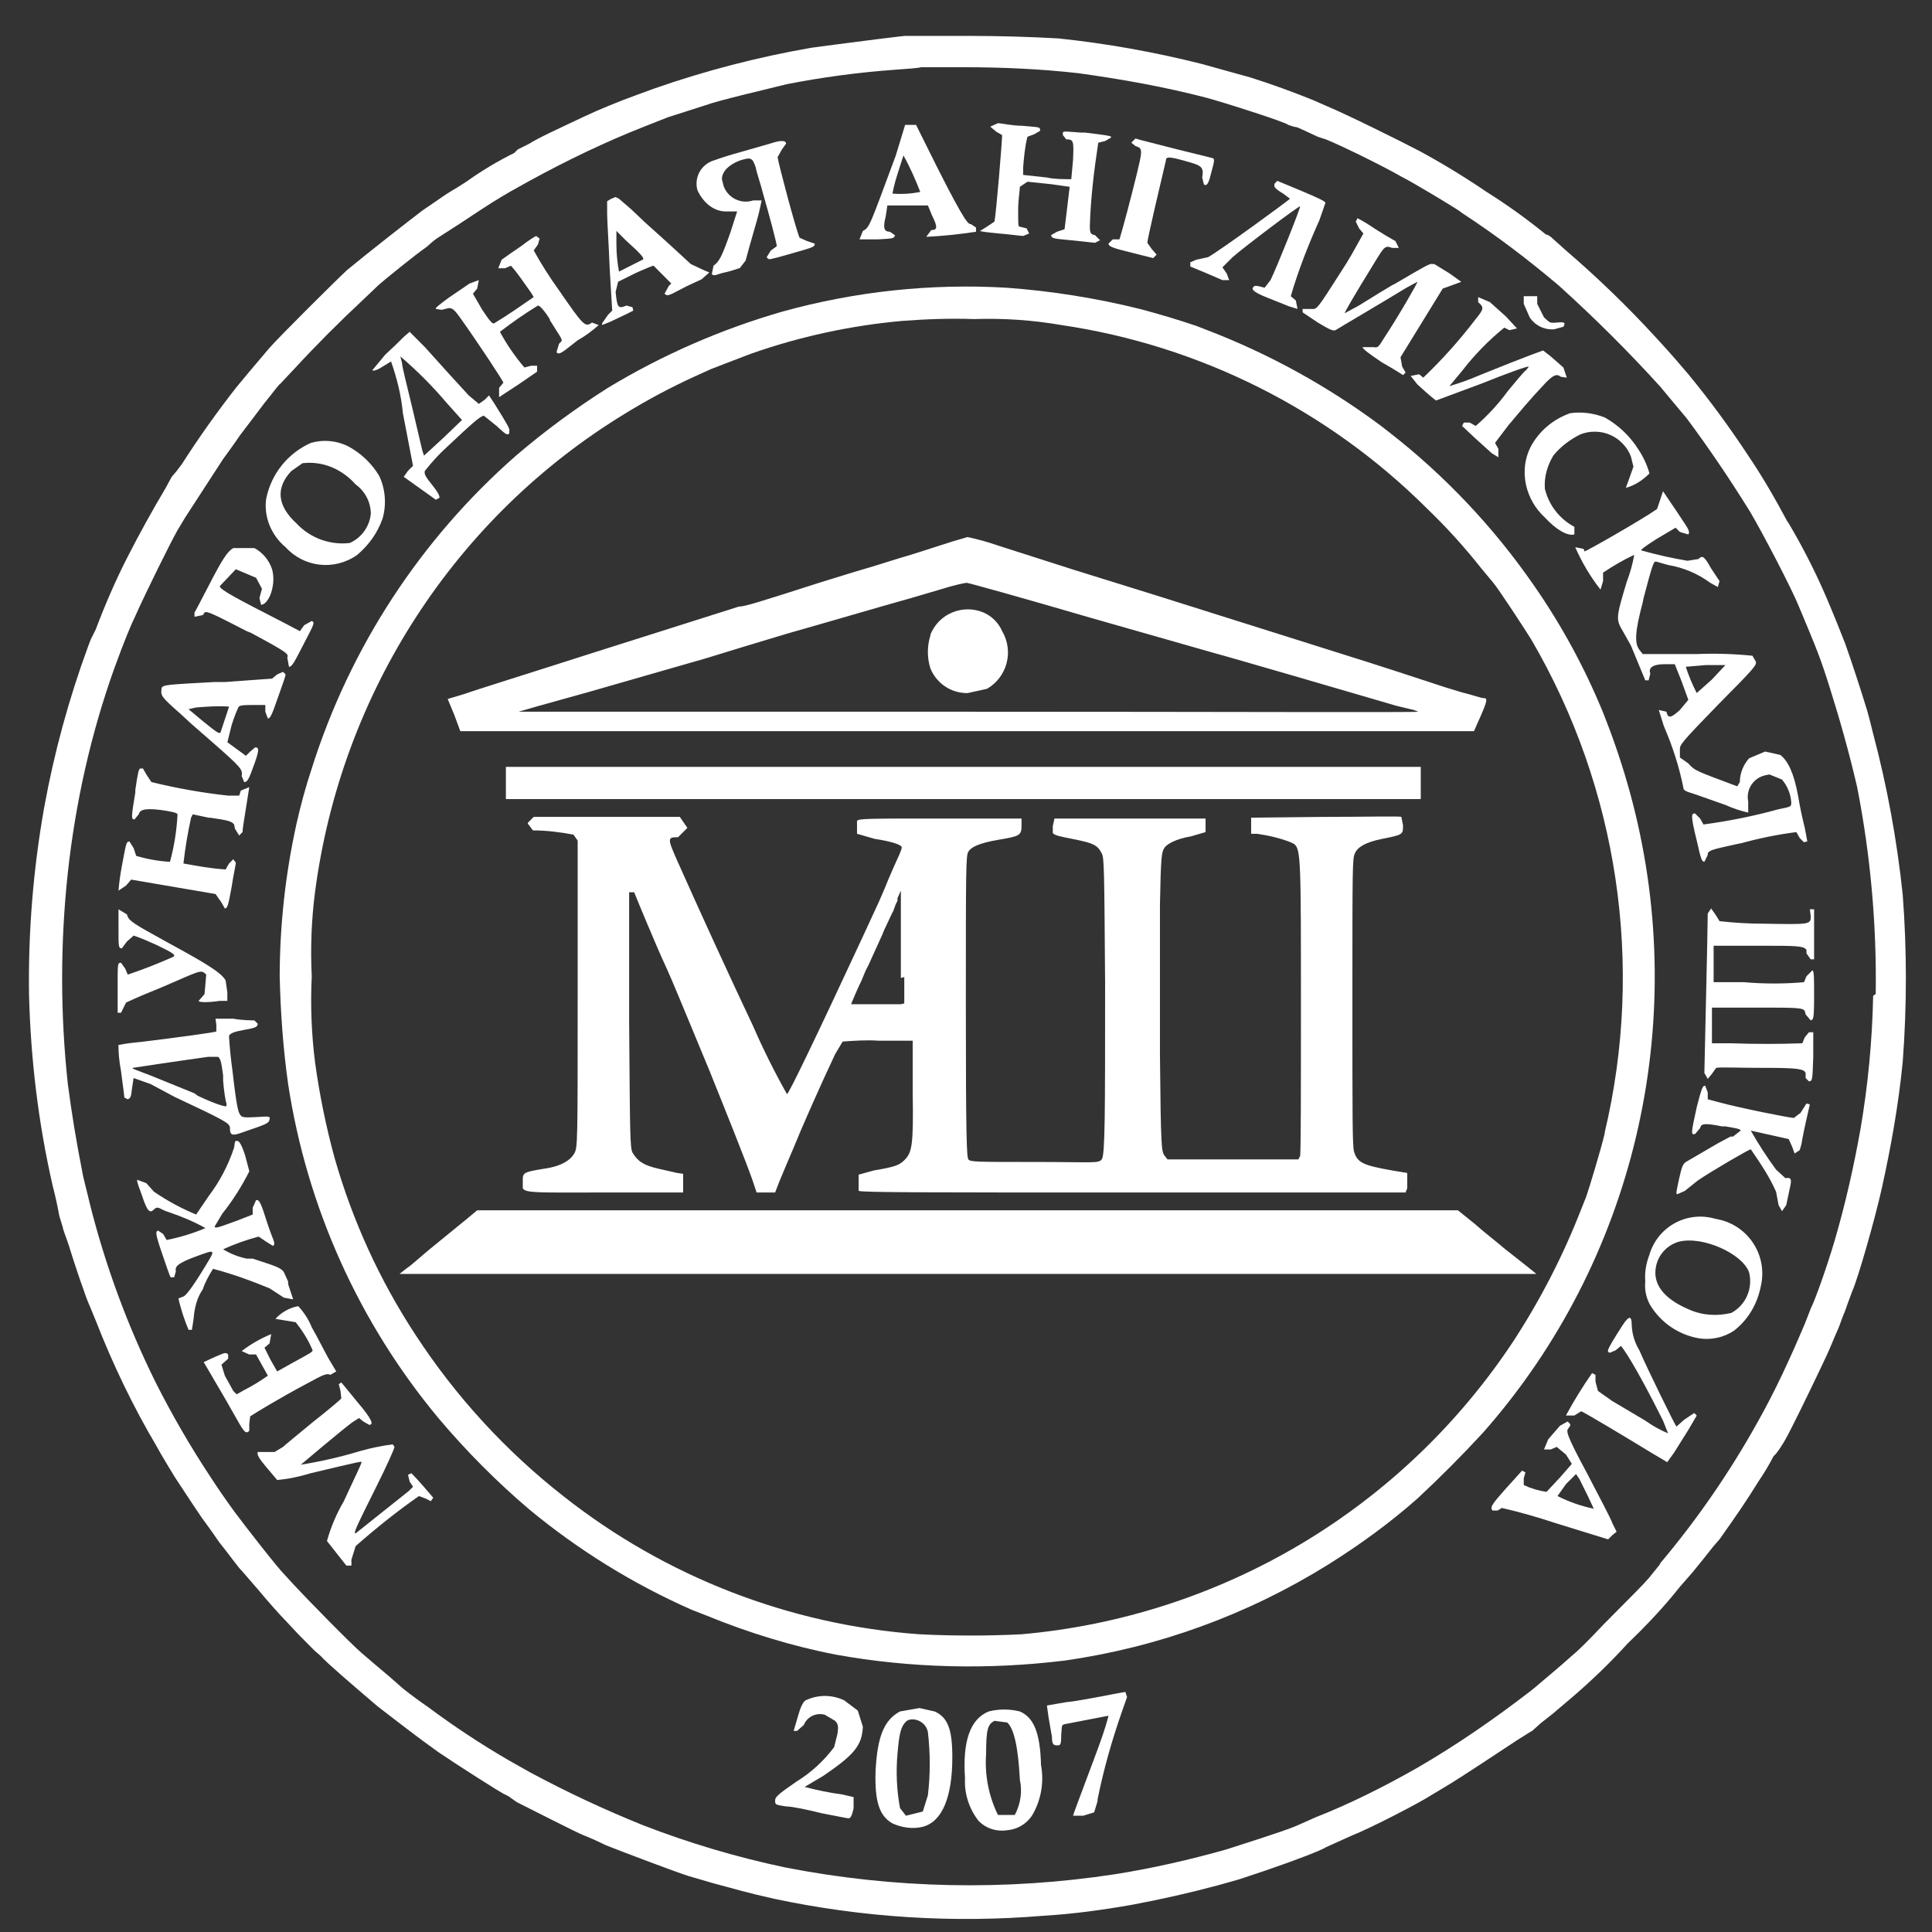 <?xml version="1.0" encoding="UTF-8"?> <svg xmlns="http://www.w3.org/2000/svg" width="39" height="39" viewBox="0 0 39 39" fill="none"><rect x="0" y="0" width="39" height="39" fill="#333333" stroke="none"/><g clip-path="url(#clip0_660_106)"><path d="M8.304 29.738L8.236 29.772L8.27 29.909L8.338 30.012L8.253 30.097L7.179 30.953C7.129 30.953 7.179 30.85 7.605 29.994C7.81 29.584 7.963 29.241 7.963 29.207L7.929 29.156C7.704 29.185 7.482 29.231 7.264 29.293C6.873 29.411 6.475 29.503 6.072 29.567C6.072 29.567 6.924 28.847 7.112 28.711L7.247 28.625L7.333 28.694L7.452 28.762C7.554 28.762 7.503 28.642 7.213 28.3L6.89 27.906L6.839 27.941L6.873 28.077L6.89 28.231C6.856 28.266 6.617 28.471 6.31 28.711C6.02 28.951 5.748 29.173 5.714 29.207L5.544 29.31H5.203C5.169 29.395 5.323 29.55 5.595 29.875C5.816 29.858 6.055 29.806 6.276 29.738C7.282 29.498 7.299 29.498 7.299 29.515C7.299 29.549 7.129 29.892 6.941 30.303C6.793 30.555 6.679 30.826 6.6 31.107L6.992 31.604H7.094V31.484L7.179 31.21C7.589 30.85 8.014 30.508 8.457 30.2L8.593 30.251L8.696 30.303L8.746 30.234C8.61 30.08 8.474 29.909 8.304 29.738ZM17.35 4.832H17.725C18.032 4.815 18.049 4.815 18.066 4.747L17.964 4.678C17.862 4.678 17.811 4.627 17.879 4.37L17.913 4.148H18.731L18.816 4.353C18.936 4.593 18.918 4.644 18.799 4.644L18.697 4.781C19.037 4.764 19.361 4.73 19.702 4.678V4.593L19.599 4.524C19.549 4.524 19.497 4.524 18.918 3.377L18.492 2.521H18.271L18.083 3.138C17.555 4.558 17.555 4.593 17.419 4.661L17.35 4.832ZM18.117 3.514L18.237 3.138C18.373 3.378 18.475 3.617 18.577 3.874C18.392 3.912 18.203 3.923 18.015 3.908C18.015 3.908 18.049 3.72 18.117 3.514ZM20.588 34.548C20.381 34.496 20.165 34.496 19.958 34.548C19.583 34.702 19.429 35.148 19.48 35.9C19.463 36.209 19.565 36.517 19.753 36.756C19.827 36.832 19.919 36.889 20.02 36.922C20.121 36.954 20.228 36.962 20.333 36.945C20.442 36.936 20.548 36.9 20.64 36.84C20.732 36.78 20.808 36.699 20.86 36.602C21.022 36.304 21.076 35.96 21.014 35.627C20.997 34.959 20.86 34.668 20.588 34.548ZM20.485 36.637H20.145C19.957 36.255 19.875 35.829 19.906 35.404C19.906 34.908 19.94 34.805 20.076 34.737L20.332 34.771C20.468 34.891 20.554 35.267 20.588 35.935C20.638 36.157 20.605 36.414 20.485 36.637ZM14.692 4.268H14.88L14.743 4.696C14.573 5.176 14.522 5.278 14.403 5.364L14.369 5.534C14.419 5.586 14.471 5.534 14.624 5.501C14.794 5.466 14.897 5.415 14.931 5.415L15.051 5.261C15.084 5.141 15.152 4.884 15.238 4.593C15.293 4.413 15.339 4.231 15.374 4.046H15.204C15.086 4.085 14.958 4.076 14.846 4.022C14.735 3.967 14.649 3.872 14.607 3.755L14.573 3.618C14.573 3.464 14.709 3.327 14.931 3.241C15.152 3.173 15.186 3.173 15.255 3.378C15.272 3.481 15.357 3.72 15.408 3.926C15.528 4.336 15.681 4.919 15.681 4.97L15.561 5.056L15.476 5.192C15.527 5.261 15.544 5.227 15.714 5.192L16.192 5.056C16.43 4.987 16.447 4.97 16.447 4.919L16.294 4.867L16.14 4.799C16.055 4.593 15.715 3.309 15.697 3.173L15.783 3.019L15.868 2.899C15.868 2.847 15.8 2.813 15.544 2.899L14.948 3.07C14.764 3.12 14.582 3.177 14.403 3.241C14.282 3.279 14.18 3.363 14.119 3.475C14.059 3.587 14.044 3.718 14.079 3.841C14.199 4.097 14.419 4.285 14.692 4.268ZM16.618 35.849C17.248 35.421 17.401 35.232 17.418 34.856L17.316 34.531L17.044 34.325C16.922 34.266 16.788 34.235 16.652 34.235C16.516 34.235 16.382 34.266 16.26 34.325C16.209 34.359 16.158 34.462 16.106 34.65L16.021 34.941H16.089L16.226 34.821C16.258 34.74 16.32 34.674 16.399 34.636C16.478 34.598 16.568 34.591 16.652 34.616L16.856 34.736C16.924 34.805 16.924 34.856 16.907 34.993L16.839 35.267C16.635 35.54 16.379 35.78 16.072 35.968C15.698 36.225 15.647 36.277 15.647 36.345C15.647 36.431 15.647 36.431 15.868 36.465C15.988 36.465 16.311 36.533 16.584 36.602C16.856 36.653 17.094 36.705 17.129 36.705C17.163 36.705 17.197 36.67 17.231 36.499V36.277L17.009 36.225C16.75 36.19 16.495 36.139 16.243 36.071L16.618 35.849ZM18.867 34.548L18.56 34.479L18.168 34.548C17.844 34.719 17.708 35.062 17.674 35.763C17.657 36.345 17.742 36.653 18.014 36.807C18.202 36.893 18.424 36.927 18.628 36.876C19.02 36.773 19.224 36.276 19.224 35.472C19.224 34.925 19.139 34.668 18.867 34.548ZM18.73 36.243L18.628 36.568L18.288 36.653L18.168 36.499C18.101 36.138 18.084 35.77 18.117 35.404C18.151 34.993 18.185 34.856 18.287 34.754C18.39 34.651 18.679 34.719 18.73 34.959C18.781 35.387 18.781 35.832 18.73 36.243ZM31.372 6.647L31.56 6.596C31.594 6.527 31.61 6.493 31.44 6.51C31.27 6.527 31.287 6.51 31.168 6.407L31.031 6.134V5.979H30.759V6.134L30.879 6.407C30.932 6.487 31.006 6.552 31.093 6.594C31.179 6.636 31.276 6.655 31.372 6.647ZM28.731 7.623L28.646 7.555L28.476 7.589L28.612 7.76L28.782 7.914L28.902 8.017L28.987 8.085L29.907 7.743C30.417 7.538 30.844 7.383 30.861 7.401L30.81 7.469C30.759 7.503 30.605 7.692 30.435 7.897C30.247 8.155 30.03 8.39 29.788 8.599L29.668 8.53H29.548L29.515 8.599L29.77 8.839L30.111 9.147L30.247 9.232V9.061L30.179 8.941L30.452 8.581C30.98 7.948 31.048 7.897 31.202 7.726C31.355 7.572 31.423 7.538 31.508 7.606L31.628 7.623L31.559 7.418L31.304 7.195L31.15 7.075C31.15 7.075 30.844 7.178 29.873 7.572C29.673 7.659 29.468 7.733 29.259 7.794L29.515 7.486C29.764 7.163 30.05 6.87 30.367 6.613L30.469 6.665L30.622 6.63L30.401 6.39L30.077 6.1L29.839 5.997V6.1C29.958 6.202 29.958 6.237 29.788 6.442C29.467 6.863 29.114 7.258 28.731 7.623ZM22.257 34.24C22.053 34.274 21.729 34.343 21.525 34.36L21.133 34.428L21.167 34.668L21.235 35.062C21.235 35.216 21.269 35.232 21.337 35.232C21.405 35.232 21.422 35.232 21.422 35.027C21.439 34.839 21.422 34.822 21.491 34.805L22.377 34.634C22.308 34.907 22.207 35.181 22.104 35.455C21.797 36.277 21.661 36.636 21.661 36.653H21.865L22.087 36.585L22.155 36.362V36.328C22.275 35.729 22.445 35.13 22.649 34.548L22.751 34.257L22.717 34.154C22.632 34.171 22.598 34.171 22.257 34.24ZM19.855 12.365C19.755 12.323 19.648 12.3 19.54 12.3C19.432 12.3 19.325 12.321 19.225 12.362C19.125 12.403 19.034 12.464 18.958 12.541C18.882 12.618 18.822 12.71 18.782 12.81V12.827C18.713 13.044 18.713 13.277 18.782 13.494C18.843 13.643 18.947 13.769 19.08 13.858C19.214 13.947 19.372 13.993 19.532 13.991L19.923 13.905C20.02 13.849 20.105 13.775 20.173 13.686C20.241 13.597 20.291 13.495 20.319 13.387C20.348 13.279 20.355 13.166 20.339 13.055C20.324 12.944 20.287 12.837 20.23 12.741C20.157 12.573 20.023 12.439 19.855 12.365Z" fill="white"></path><path d="M9.292 14.76H29.754L29.89 14.453C30.026 14.144 30.026 14.093 29.958 14.093C29.89 14.093 29.719 14.025 29.498 13.973C29.264 13.904 29.03 13.83 28.799 13.751L28.169 13.545L27.641 13.375L23.348 12.022L22.853 11.868L21.695 11.508L20.145 11.012C19.944 10.942 19.739 10.885 19.531 10.841L19.241 10.926C18.696 11.098 18.509 11.166 18.151 11.269L17.657 11.423L17.197 11.56L16.533 11.765C15.306 12.159 15.033 12.245 14.914 12.245L12.052 13.152C10.774 13.562 9.564 13.939 9.377 14.008L9.037 14.11L9.172 14.435L9.292 14.76ZM10.825 14.264L11.865 13.974L14.25 13.289L15.033 13.049L15.885 12.792L16.601 12.587L17.725 12.262L18.39 12.073L18.969 11.903C19.241 11.816 19.48 11.765 19.514 11.765C19.548 11.765 20.656 12.073 22.002 12.467L24.523 13.186C24.727 13.237 27.607 14.076 28.186 14.247L28.544 14.333L28.629 14.367C28.629 14.384 24.54 14.367 19.549 14.367H10.467L10.825 14.264ZM4.095 12.416L4.129 12.364C4.18 12.33 4.317 12.399 4.981 12.741L5.066 12.775C5.799 13.169 5.833 13.203 5.799 13.272L5.833 13.46C5.901 13.46 5.953 13.34 6.123 13.015C6.344 12.587 6.361 12.57 6.293 12.535L6.14 12.621L6.054 12.741L5.697 12.553C4.794 12.09 4.436 11.903 4.436 11.833L4.76 11.491L5.169 11.663L5.288 11.885L5.237 12.073L5.271 12.21C5.441 12.193 5.577 11.782 5.492 11.491C5.432 11.308 5.304 11.154 5.134 11.063H4.71C4.59 11.132 4.488 11.286 4.198 11.851C4.062 12.108 3.943 12.347 3.926 12.364V12.45L4.095 12.416ZM30.895 9.026C30.656 9.506 30.793 10.087 31.185 10.446C31.423 10.703 31.645 10.823 31.781 10.789V10.635C31.633 10.556 31.503 10.447 31.4 10.314C31.297 10.182 31.224 10.028 31.185 9.865C31.168 9.625 31.235 9.402 31.355 9.197C31.508 9.009 31.695 8.872 31.9 8.769C31.996 8.731 32.099 8.712 32.203 8.714C32.306 8.715 32.409 8.737 32.504 8.779C32.599 8.82 32.685 8.88 32.756 8.955C32.828 9.029 32.885 9.117 32.922 9.214L32.973 9.42L32.888 9.66L32.82 9.848C33.008 9.796 33.16 9.693 33.297 9.557C33.249 9.387 33.174 9.225 33.076 9.077C32.907 8.807 32.672 8.583 32.394 8.427C32.173 8.341 31.934 8.307 31.696 8.341C31.355 8.461 31.066 8.701 30.895 9.026ZM3.653 14.418L3.857 14.607L4.249 14.949C4.896 15.514 4.896 15.531 4.879 15.668L4.93 15.788C4.981 15.788 5.016 15.754 5.1 15.514C5.237 15.154 5.237 15.086 5.152 15.086L5.05 15.171L4.964 15.257L4.59 14.983L4.675 14.641C4.725 14.47 4.794 14.316 4.811 14.281C4.828 14.246 4.862 14.231 5.084 14.231H5.356V14.367L5.407 14.504C5.458 14.504 5.493 14.418 5.612 14.076C5.697 13.836 5.765 13.648 5.765 13.614L5.714 13.562L5.594 13.614L5.493 13.699C5.458 13.699 5.033 13.734 4.538 13.768H4.317C3.414 13.819 3.295 13.819 3.261 13.888V13.905C3.244 14.042 3.244 14.059 3.653 14.418ZM3.959 14.281C4.181 14.264 4.402 14.247 4.624 14.264L4.454 14.778C4.436 14.829 4.368 14.778 4.113 14.572L3.806 14.316L3.959 14.281ZM8.917 6.254L9.053 6.22C9.121 6.22 9.155 6.22 9.309 6.442C9.615 6.87 10.161 7.692 10.161 7.726L10.075 7.829V8.017L10.467 7.76L10.842 7.503V7.383H10.722L10.586 7.418C10.396 7.197 10.23 6.955 10.092 6.698C10.338 6.508 10.594 6.331 10.859 6.168C10.893 6.168 10.979 6.254 11.098 6.442V6.459C11.285 6.767 11.353 6.836 11.336 6.887L11.285 6.939L11.234 7.109C11.285 7.179 11.354 7.109 11.66 6.87C11.813 6.784 11.95 6.682 12.086 6.562L11.95 6.511C11.813 6.613 11.78 6.579 11.285 5.861C11.099 5.603 10.928 5.334 10.774 5.056L10.859 4.936L10.893 4.816L10.825 4.765C10.808 4.765 10.672 4.85 10.518 4.97C10.365 5.073 10.195 5.193 10.126 5.244L10.058 5.415H10.195L10.314 5.364C10.467 5.534 10.586 5.724 10.723 5.912L10.773 5.997L10.399 6.254C10.26 6.349 10.117 6.441 9.973 6.528C9.939 6.545 9.871 6.459 9.735 6.254L9.547 5.929L9.632 5.826L9.666 5.655L9.479 5.723L9.053 6.014C8.866 6.151 8.78 6.22 8.798 6.237L8.917 6.254ZM5.765 11.046C6.14 11.456 6.753 11.526 7.213 11.2C7.452 10.995 7.622 10.755 7.724 10.464C7.804 10.18 7.78 9.876 7.656 9.608C7.504 9.355 7.286 9.147 7.026 9.008C6.793 8.893 6.526 8.868 6.276 8.94C5.816 9.146 5.476 9.557 5.373 10.07C5.322 10.43 5.475 10.806 5.765 11.046ZM5.885 9.506L6.105 9.351C6.515 9.3 6.906 9.471 7.179 9.779C7.272 9.846 7.347 9.933 7.401 10.034C7.454 10.135 7.483 10.247 7.486 10.361C7.476 10.49 7.43 10.614 7.355 10.72C7.28 10.825 7.178 10.909 7.06 10.961C6.863 10.984 6.663 10.96 6.476 10.892C6.29 10.823 6.122 10.712 5.986 10.567C5.594 10.207 5.56 9.847 5.884 9.505M26.516 6.237H26.295V6.305L26.602 6.511C26.857 6.665 26.908 6.681 26.959 6.665C27.011 6.63 27.829 6.151 28.39 5.809L28.612 5.689C28.629 5.689 28.237 6.374 27.931 6.836C27.828 7.007 27.811 7.024 27.726 7.007H27.505C27.505 7.041 27.641 7.144 27.896 7.315C28.169 7.469 28.322 7.572 28.322 7.572L28.374 7.521L28.305 7.401L28.271 7.212L29.123 5.826L29.311 5.758L29.498 5.689L29.259 5.518L28.953 5.33H28.919C28.867 5.312 28.782 5.364 28.169 5.723L28.101 5.758C27.777 5.946 27.419 6.185 27.334 6.22L27.147 6.322C27.13 6.322 27.317 5.997 27.76 5.278C27.948 4.97 27.965 4.953 28.1 5.004H28.237L28.169 4.867C28.024 4.786 27.882 4.701 27.743 4.611C27.634 4.535 27.521 4.466 27.403 4.405L27.368 4.474L27.436 4.611L27.522 4.713L27.283 5.141L27.181 5.312C26.687 6.082 26.601 6.237 26.516 6.237ZM4.3 25.613C4.692 25.715 5.067 25.853 5.441 26.006L5.731 26.195L5.918 26.229L5.816 25.921V25.869L5.731 25.681C5.663 25.578 5.51 25.544 5.101 25.407H4.981C4.812 25.372 4.651 25.309 4.504 25.219C4.726 25.116 4.965 25.031 5.22 24.962L5.373 25.065L5.51 25.151C5.578 25.099 5.51 25.048 5.39 24.671C5.271 24.295 5.237 24.209 5.169 24.226L5.101 24.38V24.517L4.794 24.637C4.419 24.774 4.334 24.808 4.334 24.757L4.487 24.5C4.692 24.243 4.879 23.952 5.033 23.644L4.947 23.319C4.862 23.062 4.811 22.994 4.743 23.045L4.726 23.165C4.606 23.525 4.436 23.85 4.215 24.141L3.959 24.517C3.66 24.393 3.374 24.239 3.107 24.055L2.954 23.884L2.767 23.815C2.767 23.884 2.817 23.987 2.869 24.141C2.971 24.449 3.022 24.501 3.107 24.415C3.193 24.329 3.227 24.415 3.397 24.465C3.653 24.552 3.908 24.655 4.147 24.791C3.895 24.898 3.632 24.978 3.363 25.031L3.295 24.911L3.193 24.842C3.141 24.86 3.124 24.877 3.278 25.322C3.363 25.562 3.431 25.784 3.448 25.784H3.516L3.55 25.664C3.533 25.578 3.55 25.51 3.976 25.356C4.351 25.219 4.351 25.219 4.164 25.527C3.874 26.007 3.738 26.177 3.687 26.177L3.601 26.212C3.653 26.434 3.721 26.64 3.806 26.845H3.874L3.908 26.623C3.925 26.4 3.976 26.195 4.096 26.023C4.13 25.903 4.215 25.75 4.3 25.613ZM2.545 17.876L2.647 17.756L4.351 18.047L4.471 18.218L4.538 18.338C4.589 18.338 4.606 18.287 4.675 17.91C4.709 17.67 4.76 17.465 4.76 17.414L4.709 17.345L4.623 17.431L4.555 17.551C4.265 17.534 3.993 17.482 3.703 17.431C3.738 17.12 3.79 16.811 3.857 16.506L3.891 16.438L4.215 16.507H4.249C4.589 16.557 4.675 16.575 4.726 16.643L4.743 16.729L4.828 16.866L4.896 16.797C4.896 16.729 4.93 16.541 4.964 16.318L5.032 15.89L4.862 15.959L4.828 16.061H4.606C4.084 16.004 3.566 15.912 3.056 15.787L2.954 15.633L2.886 15.513H2.835C2.8 15.513 2.783 15.599 2.732 15.942V15.993C2.647 16.506 2.647 16.541 2.715 16.541L2.8 16.438C2.818 16.369 2.869 16.301 3.26 16.352C3.482 16.387 3.567 16.404 3.584 16.438C3.567 16.763 3.516 17.088 3.431 17.397C3.2 17.384 2.971 17.343 2.749 17.277L2.699 17.123L2.613 16.986C2.545 16.986 2.545 17.037 2.46 17.482C2.429 17.646 2.406 17.812 2.392 17.979L2.545 17.876ZM3.516 22.138C4.538 22.618 4.623 22.668 4.641 22.754C4.641 22.926 4.675 22.943 4.947 22.84C5.407 22.686 5.424 22.669 5.441 22.6C5.458 22.531 5.441 22.532 5.169 22.55C4.896 22.566 4.879 22.55 4.845 22.498C4.811 22.446 4.777 22.361 4.692 21.608C4.66 21.381 4.637 21.152 4.623 20.923C4.623 20.855 4.76 20.82 4.947 20.786C5.135 20.752 5.203 20.735 5.203 20.666L5.135 20.598C5.101 20.598 4.896 20.598 4.709 20.564H4.35L4.367 20.684V20.82C4.367 20.837 3.6 20.94 2.902 21.026C2.732 21.043 2.561 21.06 2.391 21.094C2.391 21.265 2.408 21.436 2.441 21.608C2.476 21.881 2.51 22.121 2.51 22.155L2.578 22.19C2.629 22.172 2.646 22.155 2.663 21.984L2.697 21.762L3.038 21.882L3.516 22.138ZM2.681 21.556C2.681 21.556 3.584 21.419 4.198 21.334H4.402C4.453 21.368 4.47 21.454 4.504 21.71V21.813C4.521 22.036 4.555 22.241 4.572 22.275V22.327C4.572 22.344 4.436 22.327 3.993 22.121L3.925 22.07L3.039 21.71C2.681 21.573 2.664 21.573 2.681 21.556ZM5.05 28.591C5.152 28.523 5.629 28.232 6.174 27.941C6.549 27.736 6.6 27.718 6.668 27.753L6.788 27.684L6.634 27.427C6.566 27.307 6.412 27 6.294 26.794C6.23 26.636 6.137 26.491 6.02 26.366C5.843 26.399 5.681 26.49 5.56 26.623L5.765 26.657L5.969 26.691C6.106 26.863 6.225 27.051 6.31 27.256C6.31 27.291 6.276 27.308 5.901 27.513L5.595 27.684L5.458 27.444L5.339 27.205L5.441 27.119L5.475 26.931C5.262 27.018 5.062 27.133 4.879 27.273L5.032 27.342H5.169L5.407 27.77C5.255 27.878 5.096 27.975 4.93 28.06L4.777 28.146L4.709 28.078L4.539 27.77L4.47 27.547L4.606 27.427V27.342C4.556 27.291 4.538 27.308 4.334 27.393L4.112 27.496L4.282 27.786C4.555 28.249 4.623 28.369 4.777 28.643C4.931 28.917 4.964 28.951 5.032 28.883V28.746L5.05 28.591ZM12.154 6.527V6.561L12.324 6.493L12.648 6.339L12.784 6.27L12.767 6.202L12.647 6.168C12.477 6.236 12.46 6.218 12.427 5.894L12.477 5.688L12.818 5.518C13.006 5.432 13.176 5.363 13.193 5.363L13.551 5.723L13.5 5.773L13.415 5.928C13.465 5.979 13.483 5.979 13.738 5.842C13.892 5.757 14.096 5.672 14.164 5.637L14.318 5.5L14.198 5.449L13.943 5.329C13.483 4.901 13.193 4.644 13.04 4.507L12.733 4.217L12.494 4.011L12.426 3.977L12.341 4.011L12.256 4.062V4.319C12.256 4.456 12.29 4.952 12.307 5.414L12.358 6.27L12.273 6.356L12.154 6.527ZM12.631 4.85C12.955 5.14 13.023 5.226 12.971 5.243L12.495 5.483C12.461 5.302 12.444 5.119 12.443 4.935V4.661L12.631 4.85ZM2.477 20.375L2.545 20.238C2.545 20.238 2.8 20.118 3.056 20.016C3.312 19.914 3.618 19.776 3.737 19.725C4.061 19.588 4.078 19.588 4.163 19.673L4.129 20.067L4.01 20.204C4.01 20.238 4.215 20.238 4.436 20.204H4.589V20.033L4.555 19.793C4.47 19.639 4.198 19.468 3.38 19.023C2.698 18.646 2.596 18.595 2.562 18.458L2.392 18.356V18.766C2.392 19.109 2.392 19.143 2.46 19.143L2.562 19.006L2.698 18.886C2.852 18.937 3.005 19.006 3.158 19.074C3.516 19.246 3.55 19.28 3.499 19.314C3.192 19.451 2.886 19.571 2.579 19.674L2.528 19.554L2.443 19.434C2.392 19.434 2.375 19.434 2.375 19.691V20.444H2.443L2.477 20.375ZM20.161 4.713C20.383 4.73 20.604 4.763 20.655 4.763L20.775 4.713L20.724 4.61L20.587 4.576C20.553 4.576 20.553 4.558 20.553 4.233C20.553 4.045 20.587 3.84 20.587 3.771L20.741 3.668L21.235 3.72L21.593 3.771L21.49 4.627L21.337 4.678L21.217 4.747C21.235 4.815 21.252 4.815 21.61 4.849L22.104 4.901L22.206 4.849L22.104 4.747C22.018 4.73 22 4.713 22 4.558C22.017 3.994 22.086 3.428 22.17 2.881L22.307 2.847L22.427 2.778V2.761C22.427 2.744 22.324 2.727 21.898 2.676H21.813C21.54 2.658 21.473 2.641 21.455 2.676V2.726L21.523 2.813C21.677 2.813 21.677 2.847 21.66 3.24L21.625 3.617C21.455 3.617 21.285 3.617 21.131 3.583L20.654 3.531V3.377C20.671 3.172 20.688 2.967 20.74 2.761L20.876 2.71L20.996 2.641C20.996 2.556 20.996 2.573 20.637 2.539C20.433 2.539 20.211 2.487 20.143 2.487L19.99 2.556L20.11 2.658L20.229 2.727C20.229 2.864 20.109 4.302 20.075 4.473L19.922 4.576L19.786 4.661C19.769 4.661 19.787 4.678 20.161 4.713ZM34.2 28.523L33.996 28.66L33.842 28.797C33.825 28.797 33.246 27.616 33.092 27.257C33.001 27.107 32.948 26.936 32.939 26.76C32.939 26.52 32.871 26.554 32.684 26.862L32.65 26.914C32.48 27.188 32.445 27.256 32.462 27.29L32.496 27.308L32.616 27.256L32.718 27.171C32.735 27.171 32.99 27.513 33.57 28.677L33.672 28.934C33.51 28.866 33.355 28.779 33.212 28.677L32.547 28.283L32.257 28.078L32.207 27.89V27.753L32.138 27.718C31.946 27.993 31.77 28.279 31.61 28.574H31.78L31.917 28.489C31.951 28.489 32.888 29.053 33.365 29.344L33.655 29.516L33.791 29.327L34.081 28.865L34.251 28.575L34.2 28.523ZM7.724 7.4L7.894 7.297C8.014 7.64 8.099 7.982 8.133 8.341L8.337 9.403L8.235 9.505L8.15 9.625L8.797 10.087L8.866 10.053C8.883 10.036 8.866 9.968 8.729 9.796C8.593 9.626 8.559 9.574 8.576 9.506C8.712 9.334 8.866 9.163 9.019 9.026C9.53 8.546 9.7 8.393 9.769 8.393L10.024 8.598C10.212 8.769 10.229 8.787 10.28 8.752V8.701C10.297 8.667 10.263 8.598 9.973 8.136L9.939 8.085L9.871 7.982L9.786 8.068L9.666 8.153L9.462 7.982L9.07 7.554L8.576 7.006L8.269 6.698L8.15 6.801C8.028 6.924 7.903 7.044 7.775 7.161L7.52 7.469C7.503 7.486 7.57 7.503 7.724 7.4ZM8.082 7.195C8.422 7.485 8.729 7.794 9.019 8.136L9.326 8.478L8.951 8.838L8.559 9.198L8.525 9.095L8.32 8.222C8.218 7.794 8.116 7.4 8.116 7.332L8.082 7.195ZM32.036 29.739C31.611 28.951 31.611 28.883 31.662 28.831L31.696 28.78V28.746L31.645 28.694L31.491 28.78L31.253 29.054L31.168 29.259H31.304L31.424 29.208L31.611 29.362L31.73 29.55L31.491 29.824L31.219 30.115C31.06 30.093 30.905 30.047 30.759 29.978V29.841L30.793 29.721L30.725 29.687L30.384 30.064C30.111 30.372 30.077 30.424 30.128 30.492H30.231L30.316 30.44C30.691 30.526 31.048 30.629 31.406 30.748L32.462 31.074L32.548 30.988L32.633 30.92L32.548 30.748C32.514 30.646 32.275 30.202 32.036 29.739ZM32.173 30.456C31.919 30.403 31.672 30.317 31.44 30.2L31.61 29.96L31.815 29.755L31.883 29.857L32.053 30.2L32.173 30.456ZM22.377 4.918C22.377 4.97 22.445 5.004 22.802 5.09L23.279 5.21L23.348 5.14L23.245 5.021L23.16 4.901C23.16 4.833 23.433 3.669 23.535 3.241C23.535 3.155 23.603 3.155 24.012 3.275C24.268 3.344 24.302 3.395 24.268 3.583L24.302 3.72C24.336 3.754 24.387 3.754 24.438 3.532C24.523 3.224 24.523 3.207 24.472 3.19L23.705 3C23.314 2.898 22.955 2.812 22.922 2.795L22.837 2.88L22.922 2.949C23.041 2.983 23.058 3.017 23.007 3.257C22.956 3.497 22.768 4.233 22.667 4.592L22.598 4.832H22.462L22.377 4.918ZM31.968 11.08L31.798 11.046C31.934 11.354 32.105 11.645 32.309 11.902L32.36 11.73V11.56C32.565 11.422 32.769 11.302 32.99 11.2C32.956 11.387 32.905 11.571 32.837 11.748C32.616 12.484 32.616 12.501 32.769 12.758L32.922 13.031L33.212 13.733H33.28L33.314 13.596C33.28 13.511 33.314 13.408 33.604 13.408H33.808L33.944 13.75L34.081 14.127L33.911 14.332C33.723 14.503 33.672 14.503 33.638 14.366L33.485 14.332L33.587 14.657C33.757 15.051 33.893 15.462 33.979 15.89C33.979 15.958 34.029 15.975 34.2 16.027L34.83 16.249C34.983 16.318 35.137 16.369 35.29 16.403V16.181C35.266 16.066 35.288 15.945 35.352 15.846C35.416 15.747 35.516 15.677 35.631 15.651L35.716 15.633L35.972 15.736C36.082 15.866 36.148 16.028 36.159 16.198C36.159 16.284 36.159 16.284 35.904 16.335C35.41 16.472 34.899 16.575 34.387 16.643L34.319 16.523L34.217 16.421C34.149 16.421 34.115 16.421 34.251 16.968C34.336 17.345 34.353 17.396 34.405 17.396L34.473 17.259V17.225C34.507 17.157 34.609 17.139 35.069 17.037L35.154 17.02C35.518 16.92 35.888 16.845 36.262 16.797L36.33 16.917L36.415 17.002L36.483 16.985L36.432 16.712C36.378 16.497 36.332 16.28 36.296 16.062C36.211 15.599 36.091 15.359 35.938 15.239L35.631 15.171L35.307 15.308C35.189 15.441 35.123 15.611 35.12 15.788L35.069 15.873C34.251 15.565 34.217 15.565 34.081 15.411L33.911 15.291V15.12C33.911 15.034 33.945 14.983 34.677 14.23C35.427 13.476 35.461 13.425 35.444 13.357L35.376 13.237C35.002 13.199 34.626 13.188 34.251 13.203H33.161L33.093 13.117C32.99 12.98 33.007 12.74 33.161 12.158L33.178 12.073C33.348 11.423 33.382 11.337 33.416 11.337H33.433L33.672 11.405C33.979 11.457 34.268 11.576 34.524 11.765L34.677 11.85L34.711 11.73L34.541 11.474C34.405 11.234 34.371 11.2 34.285 11.285L34.064 11.32C33.754 11.268 33.447 11.199 33.144 11.114C33.093 11.114 33.178 11.046 33.45 10.874L33.825 10.652L33.91 10.738L34.08 10.789C34.132 10.72 34.047 10.635 33.86 10.344L33.57 9.916L33.519 10.07L33.45 10.275C33.16 10.481 32.02 11.131 31.985 11.131L31.968 11.08ZM34.438 13.425H34.83L34.558 13.716L34.251 13.99C34.163 13.82 34.089 13.643 34.03 13.46L34.438 13.425ZM19.446 15.48H10.212V16.13H28.68V15.48H19.446ZM18.253 23.422C18.151 23.524 18.049 23.558 17.64 23.627L17.333 23.712V24.038C17.367 24.072 18.645 24.072 22.853 24.072H28.373L28.407 23.986V23.678L28.101 23.627C27.521 23.524 27.402 23.473 27.334 23.25C27.3 23.148 27.3 22.566 27.3 20.238C27.3 17.482 27.3 17.328 27.351 17.225C27.402 17.105 27.555 17.003 27.896 16.935C28.322 16.849 28.322 16.849 28.322 16.66L28.288 16.49C28.254 16.472 27.573 16.49 26.738 16.49L25.256 16.506V16.831H25.375C25.613 16.866 25.835 16.917 26.056 17.003L26.124 17.037C26.261 17.14 26.261 17.413 26.261 20.289C26.261 21.932 26.261 23.285 26.244 23.336L26.21 23.404H23.568L23.501 23.319C23.449 23.233 23.432 23.182 23.415 21.282V18.269C23.433 17.276 23.45 17.208 23.501 17.122C23.551 17.037 23.739 16.934 24.046 16.882L24.336 16.797V16.523H21.286L21.252 16.677V16.814C21.286 16.866 21.388 16.883 21.729 16.951C22.052 17.02 22.155 17.054 22.239 17.225C22.291 17.311 22.291 17.567 22.308 19.861C22.308 22.497 22.308 23.319 22.24 23.404C22.172 23.49 22.07 23.456 20.894 23.456C19.718 23.456 19.582 23.456 19.548 23.404C19.514 23.353 19.497 22.976 19.497 20.324C19.497 17.516 19.497 17.276 19.548 17.191C19.599 17.105 19.752 17.02 20.161 16.951C20.57 16.882 20.621 16.866 20.621 16.677V16.523H18.97C17.504 16.523 17.317 16.523 17.3 16.575V16.831L17.658 16.934C17.998 16.985 18.203 17.054 18.203 17.105C18.203 17.156 18.135 17.294 18.05 17.482C17.965 17.67 17.896 17.842 17.896 17.842C17.896 17.842 17.828 18.012 17.743 18.201C17.658 18.39 17.504 18.714 17.419 18.903C16.465 20.957 15.92 22.086 15.886 22.086C15.636 21.642 15.408 21.185 15.204 20.717C14.687 19.621 14.182 18.52 13.688 17.413C13.467 16.917 13.467 16.9 13.688 16.9L13.876 16.712L13.722 16.489H10.775L10.655 16.609V16.626L10.758 16.763C11.03 16.763 11.303 16.797 11.576 16.848L11.661 16.968V20.067C11.661 23.097 11.661 23.165 11.592 23.285C11.524 23.405 11.354 23.541 10.979 23.593C10.553 23.661 10.553 23.678 10.553 23.833V23.986C10.604 24.089 10.877 24.072 12.206 24.072H13.79V23.695L13.671 23.678L13.296 23.593C12.99 23.524 12.87 23.439 12.768 23.267C12.717 23.165 12.717 22.891 12.7 20.614V18.012H12.802C12.836 18.098 13.228 19.057 13.467 19.57C13.569 19.793 13.773 20.29 14.319 21.607C14.609 22.326 15.069 23.473 15.187 23.815L15.273 24.072H15.647L15.733 23.849L15.869 23.524L16.022 23.164C16.158 22.822 16.55 21.932 16.857 21.282L17.01 21.025C17.249 21.008 17.487 20.991 17.743 21.008H18.424V22.052C18.442 23.148 18.407 23.267 18.253 23.422ZM18.254 19.724V20.255L18.186 20.272H17.18C17.18 20.272 17.248 20.101 17.35 19.878L17.384 19.81L17.469 19.604L17.538 19.467L17.81 18.868L17.844 18.783L17.997 18.457L18.032 18.389L18.082 18.252L18.117 18.184V18.132L18.185 17.978V19.741L18.254 19.724ZM30.367 25.202C30.23 25.082 29.941 24.86 29.77 24.705L29.43 24.432H9.632L9.428 24.602L8.798 25.116C8.559 25.305 8.303 25.544 8.218 25.596L8.065 25.716H31.014L30.844 25.578L30.367 25.202ZM36.552 18.492C36.552 18.663 36.552 18.663 35.614 18.646C35.308 18.646 35.018 18.629 34.712 18.595L34.626 18.458L34.541 18.338L34.473 18.441C34.473 18.766 34.405 21.539 34.405 21.659L34.473 21.779L34.558 21.676L34.643 21.556C34.712 21.539 35.103 21.556 35.563 21.556H35.597C36.262 21.556 36.415 21.573 36.449 21.659V21.761L36.517 21.83C36.586 21.813 36.586 21.83 36.603 21.333V20.837H36.517L36.432 20.94L36.382 21.06C35.904 21.077 35.427 21.077 34.95 21.06H34.558V20.34H35.512C36.245 20.34 36.398 20.34 36.432 20.41L36.449 20.477L36.551 20.597C36.603 20.58 36.62 20.597 36.62 20.101C36.62 19.741 36.62 19.605 36.586 19.587L36.466 19.707L36.416 19.827C36.013 19.862 35.609 19.862 35.206 19.827H34.592V19.091H35.512C36.262 19.091 36.415 19.091 36.466 19.177V19.245L36.551 19.365H36.62V18.355H36.535L36.552 18.492ZM25.903 3.908L26.039 4.011C26.039 4.028 24.609 5.072 24.387 5.191L24.148 5.243L24.028 5.295V5.38L24.318 5.5L24.676 5.654H24.813L24.761 5.517L24.676 5.397L24.881 5.192C25.136 4.969 26.227 4.148 26.244 4.165C26.261 4.182 25.767 5.415 25.647 5.655L25.528 5.808C25.341 5.757 25.324 5.757 25.29 5.808C25.273 5.842 25.29 5.894 25.596 6.014L26.022 6.184L26.192 6.236L26.158 6.065L26.056 5.979C26.21 5.449 26.414 4.935 26.636 4.439L26.755 4.096C26.755 4.062 26.601 3.994 26.278 3.856L25.784 3.651L25.733 3.703C25.715 3.754 25.698 3.788 25.903 3.908ZM34.626 24.603C34.354 24.523 34.062 24.553 33.813 24.688C33.563 24.823 33.378 25.052 33.297 25.323L33.28 25.373C33.223 25.532 33.199 25.701 33.212 25.87C33.195 26.037 33.231 26.205 33.314 26.35C33.536 26.709 33.894 26.948 34.302 27.017C34.546 27.054 34.795 26.999 35.001 26.863C35.291 26.64 35.478 26.315 35.546 25.956C35.612 25.668 35.561 25.366 35.404 25.116C35.248 24.865 34.998 24.687 34.711 24.62L34.626 24.603ZM34.95 26.503C34.66 26.572 34.37 26.555 34.098 26.435C33.57 26.212 33.348 25.905 33.433 25.545C33.459 25.431 33.516 25.326 33.597 25.242C33.678 25.157 33.78 25.096 33.893 25.065C34.37 24.945 35.171 25.305 35.307 25.682C35.347 25.839 35.334 26.005 35.269 26.154C35.205 26.302 35.092 26.425 34.95 26.503ZM36.347 22.464L36.211 22.567C36.126 22.567 35.103 22.361 34.728 22.258L34.473 22.19V22.053L34.422 21.916C34.371 21.916 34.354 21.95 34.252 22.344C34.132 22.892 34.132 22.909 34.217 22.892L34.319 22.772C34.337 22.703 34.354 22.652 34.763 22.738H34.831C35.035 22.772 35.137 22.789 35.137 22.823L34.984 22.943H34.933L34.677 23.08L34.03 23.457C33.962 23.507 33.945 23.577 33.894 23.799C33.843 24.039 33.825 24.107 33.859 24.107L34.013 24.038L34.268 23.833C34.541 23.645 35.308 23.2 35.342 23.2C35.529 23.474 35.717 23.747 35.852 24.056L35.904 24.329L35.972 24.449L36.057 24.329L36.126 24.004C36.176 23.799 36.16 23.764 36.04 23.782L35.853 23.611C35.667 23.359 35.497 23.096 35.342 22.823L36.108 22.994L36.177 23.148L36.227 23.285L36.33 23.217L36.364 23.097C36.364 23.097 36.398 22.892 36.449 22.669L36.534 22.293L36.466 22.276L36.347 22.464Z" fill="white"></path><path d="M37.812 14.812C37.762 14.607 37.71 14.402 37.693 14.35C37.554 13.897 37.407 13.446 37.25 12.998L37.08 12.57L36.96 12.279C36.719 11.688 36.434 11.116 36.109 10.567L36.074 10.516C35.836 10.071 35.581 9.626 35.291 9.198C34.917 8.629 34.514 8.08 34.081 7.554C33.843 7.28 33.826 7.246 33.4 6.784C32.838 6.173 32.24 5.596 31.61 5.055L31.304 4.781L31.253 4.747L31.202 4.73C30.822 4.421 30.424 4.135 30.009 3.874C29.574 3.578 29.125 3.304 28.663 3.053C28.271 2.847 27.164 2.299 26.789 2.145L26.517 2.025C26.097 1.854 25.671 1.7 25.239 1.563L24.745 1.426L24.251 1.289C23.297 1.049 22.343 0.879 21.371 0.776C20.787 0.743 20.201 0.726 19.616 0.725H18.27C18.236 0.725 17.98 0.759 17.691 0.793L16.891 0.896L16.379 0.964C15.302 1.151 14.242 1.426 13.21 1.786L12.836 1.923C12.546 2.026 12.086 2.213 11.796 2.351C11.183 2.641 10.876 2.779 10.689 2.898L10.45 3.018L10.416 3.053L10.382 3.087C10.043 3.255 9.719 3.449 9.412 3.669L9.224 3.789C9.224 3.789 9.07 3.874 8.9 3.994L8.525 4.251C8.253 4.456 7.401 5.124 7.009 5.449C6.873 5.569 5.612 6.819 5.424 7.041L5.033 7.503L4.777 7.811C4.383 8.313 4.014 8.833 3.67 9.37L3.567 9.507L3.465 9.627L3.345 9.849C3.075 10.303 2.819 10.765 2.579 11.235C2.341 11.698 2.119 12.211 1.932 12.708L1.881 12.81L1.83 12.913L1.778 13.05C1.39 14.106 1.093 15.193 0.892 16.3C0.67 17.549 0.568 18.815 0.586 20.083C0.62 21.384 0.773 22.668 1.063 23.934C1.116 24.138 1.161 24.344 1.199 24.551L1.267 24.773C1.267 24.807 1.335 24.979 1.387 25.133C1.489 25.475 1.744 26.228 1.812 26.365L1.932 26.656C2.272 27.529 2.682 28.385 3.158 29.189L3.244 29.343L3.397 29.6L3.533 29.823C3.533 29.823 3.925 30.422 4.078 30.644C4.113 30.696 4.283 30.918 4.419 31.124C4.573 31.312 4.845 31.688 4.879 31.706L5.219 32.099C5.39 32.305 5.646 32.596 5.782 32.733L6.021 32.989L6.344 33.315L6.481 33.435C6.583 33.555 7.06 33.965 7.622 34.445C7.776 34.565 8.355 35.009 8.542 35.146L8.849 35.369C9.173 35.591 10.161 36.224 10.195 36.224L10.263 36.259L10.433 36.379C10.603 36.464 11.711 37.029 11.779 37.046L11.984 37.132L12.239 37.252C12.58 37.388 13.67 37.799 13.892 37.868L14.42 38.022C14.88 38.142 15.016 38.193 15.63 38.33C17.415 38.709 19.246 38.824 21.065 38.672C21.661 38.638 22.275 38.552 22.854 38.45C23.438 38.341 24.017 38.21 24.591 38.056L25.017 37.936L25.529 37.765L25.92 37.628C26.108 37.56 26.636 37.371 26.772 37.286L27.266 37.063C27.692 36.893 28.646 36.396 28.885 36.242C29.005 36.173 29.14 36.088 29.311 35.985C29.482 35.882 30.367 35.3 30.623 35.129L30.895 34.958L30.929 34.941L31.099 34.787L31.339 34.598L31.764 34.238C32.139 33.914 32.514 33.554 32.854 33.178C33.229 32.818 33.587 32.442 33.911 32.031L34.166 31.74L34.388 31.466L34.592 31.209L34.712 31.072C35.086 30.542 35.24 30.319 35.495 29.908C35.608 29.743 35.71 29.572 35.802 29.395L35.853 29.343C35.973 29.189 36.057 29.035 36.143 28.864C36.313 28.539 36.773 27.58 36.875 27.358C36.977 27.135 37.012 27.033 37.097 26.844C37.131 26.776 37.182 26.604 37.25 26.451C37.301 26.297 37.37 26.125 37.386 26.074C37.506 25.817 37.863 24.551 37.983 24.003C38.17 23.164 38.323 22.308 38.409 21.435C38.494 20.305 38.494 19.175 38.409 18.063C38.294 16.965 38.095 15.878 37.812 14.811M37.812 20.101C37.794 21.002 37.709 21.9 37.557 22.788C37.42 23.558 37.25 24.311 37.029 25.064C36.875 25.578 36.654 26.211 36.552 26.416L36.432 26.724C36.142 27.409 35.836 28.077 35.478 28.71C34.917 29.718 34.261 30.67 33.518 31.552L33.502 31.586L33.28 31.86C33.144 32.014 32.99 32.168 32.53 32.63L32.463 32.698L32.377 32.784C32.037 33.144 31.867 33.314 31.679 33.469C31.492 33.639 31.321 33.777 30.98 34.068L30.895 34.136C30.163 34.701 29.395 35.232 28.595 35.694C27.931 36.071 27.249 36.413 26.551 36.687L26.244 36.824C26.057 36.909 25.818 36.994 24.744 37.337C24.012 37.543 23.262 37.714 22.513 37.833C20.301 38.172 18.047 38.126 15.851 37.697C14.87 37.49 13.906 37.204 12.971 36.841C12.197 36.529 11.441 36.175 10.706 35.78L10.28 35.54C9.714 35.212 9.168 34.852 8.644 34.461C8.47 34.342 8.3 34.216 8.134 34.085L7.861 33.845L7.537 33.571L7.298 33.366C7.077 33.178 6.174 32.253 5.953 32.014L5.748 31.791C5.595 31.637 4.981 30.85 4.726 30.507C4.555 30.272 4.39 30.033 4.232 29.789C3.833 29.183 3.469 28.554 3.142 27.906C2.571 26.753 2.125 25.542 1.812 24.294C1.762 24.071 1.676 23.764 1.659 23.644C1.543 23.059 1.446 22.471 1.369 21.88C1.216 20.464 1.216 19.035 1.369 17.618C1.523 16.215 1.829 14.828 2.307 13.493C2.511 12.928 2.664 12.569 2.733 12.432C2.954 11.935 3.465 10.908 3.584 10.702L3.738 10.446L4.504 9.266C4.555 9.196 4.743 8.94 4.845 8.786L5.015 8.563L5.339 8.135C5.493 7.947 5.629 7.759 5.663 7.742L5.936 7.451C6.378 6.972 6.839 6.509 7.316 6.064L7.639 5.756C7.69 5.705 8.406 5.123 8.61 4.986L8.747 4.866L8.815 4.815L9.241 4.541L9.735 4.216C9.939 4.079 10.315 3.856 10.382 3.822L10.689 3.651C11.439 3.24 12.222 2.863 13.006 2.555L13.483 2.367L13.858 2.247L14.233 2.127C14.505 2.025 15.476 1.802 15.885 1.699C16.6 1.559 17.323 1.462 18.049 1.409C18.305 1.391 18.543 1.374 18.594 1.357H19.446C20.23 1.357 20.996 1.391 21.763 1.477C22.633 1.597 23.501 1.751 24.353 1.973C24.677 2.059 25.971 2.47 26.005 2.521L26.108 2.555L26.193 2.572L26.38 2.658L26.602 2.761L26.704 2.795C26.772 2.795 27.811 3.291 28.288 3.565C28.561 3.702 29.43 4.233 29.447 4.25L29.515 4.301C30.197 4.746 30.827 5.225 31.457 5.756C32.178 6.406 32.867 7.091 33.519 7.81L33.775 8.118L34.047 8.443C34.507 9.06 34.933 9.693 35.325 10.326C35.58 10.754 36.177 11.901 36.313 12.243C36.671 13.099 36.739 13.253 36.943 13.903C37.148 14.554 37.335 15.222 37.489 15.889C37.759 17.265 37.884 18.665 37.864 20.066L37.812 20.101Z" fill="white"></path><path d="M32.956 16.198C32.824 15.688 32.664 15.185 32.479 14.692L32.36 14.384C31.989 13.479 31.521 12.618 30.963 11.816C30.15 10.64 29.162 9.595 28.033 8.718L27.879 8.598C26.803 7.796 25.622 7.145 24.369 6.664L24.148 6.578C23.771 6.451 23.39 6.337 23.006 6.236C22.123 6.017 21.223 5.874 20.315 5.808C18.794 5.719 17.268 5.882 15.8 6.288C14.556 6.647 13.38 7.16 12.273 7.828C11.626 8.238 10.995 8.701 10.416 9.198C8.49 10.886 7.064 13.07 6.293 15.513C6.173 15.873 6.071 16.249 5.986 16.626C5.762 17.638 5.648 18.671 5.646 19.707C5.663 20.426 5.714 21.162 5.816 21.881C6.195 24.363 7.243 26.695 8.849 28.625C9.41 29.291 10.025 29.91 10.689 30.474C11.681 31.294 12.781 31.974 13.959 32.494L14.266 32.614C15.101 32.956 15.987 33.23 16.873 33.401C18.389 33.675 19.957 33.709 21.49 33.521C23.377 33.253 25.188 32.594 26.806 31.586C27.436 31.193 28.05 30.748 28.612 30.251C29.072 29.823 29.515 29.378 29.941 28.916C32.991 25.458 34.115 20.683 32.956 16.198ZM32.394 22.874C32.343 23.114 32.07 24.021 32.019 24.158L31.917 24.414C31.555 25.343 31.098 26.232 30.554 27.067C29.451 28.738 27.985 30.139 26.265 31.165C24.545 32.19 22.616 32.814 20.621 32.99C19.94 33.024 19.241 33.024 18.56 32.99C15.938 32.801 13.433 31.829 11.37 30.2C10.205 29.287 9.198 28.188 8.389 26.948C7.665 25.845 7.114 24.639 6.753 23.37C6.581 22.74 6.45 22.1 6.361 21.453C6.287 20.874 6.265 20.29 6.293 19.707C6.265 19.135 6.287 18.562 6.361 17.995C6.889 13.99 9.189 10.43 12.631 8.341C13.076 8.068 13.537 7.822 14.011 7.605L14.351 7.451C14.573 7.366 14.658 7.331 15.152 7.143C16.148 6.792 17.184 6.568 18.236 6.476C18.713 6.441 19.19 6.424 19.667 6.441C20.255 6.421 20.843 6.461 21.422 6.561C24.213 6.972 26.799 8.268 28.799 10.258C29.191 10.635 29.549 11.028 29.889 11.457L30.145 11.765C30.247 11.885 30.741 12.638 30.912 12.912C32.665 15.914 33.196 19.475 32.394 22.857V22.874Z" fill="white"></path></g><defs><clipPath id="clip0_660_106"><rect width="39" height="39" fill="white"></rect></clipPath></defs></svg> 